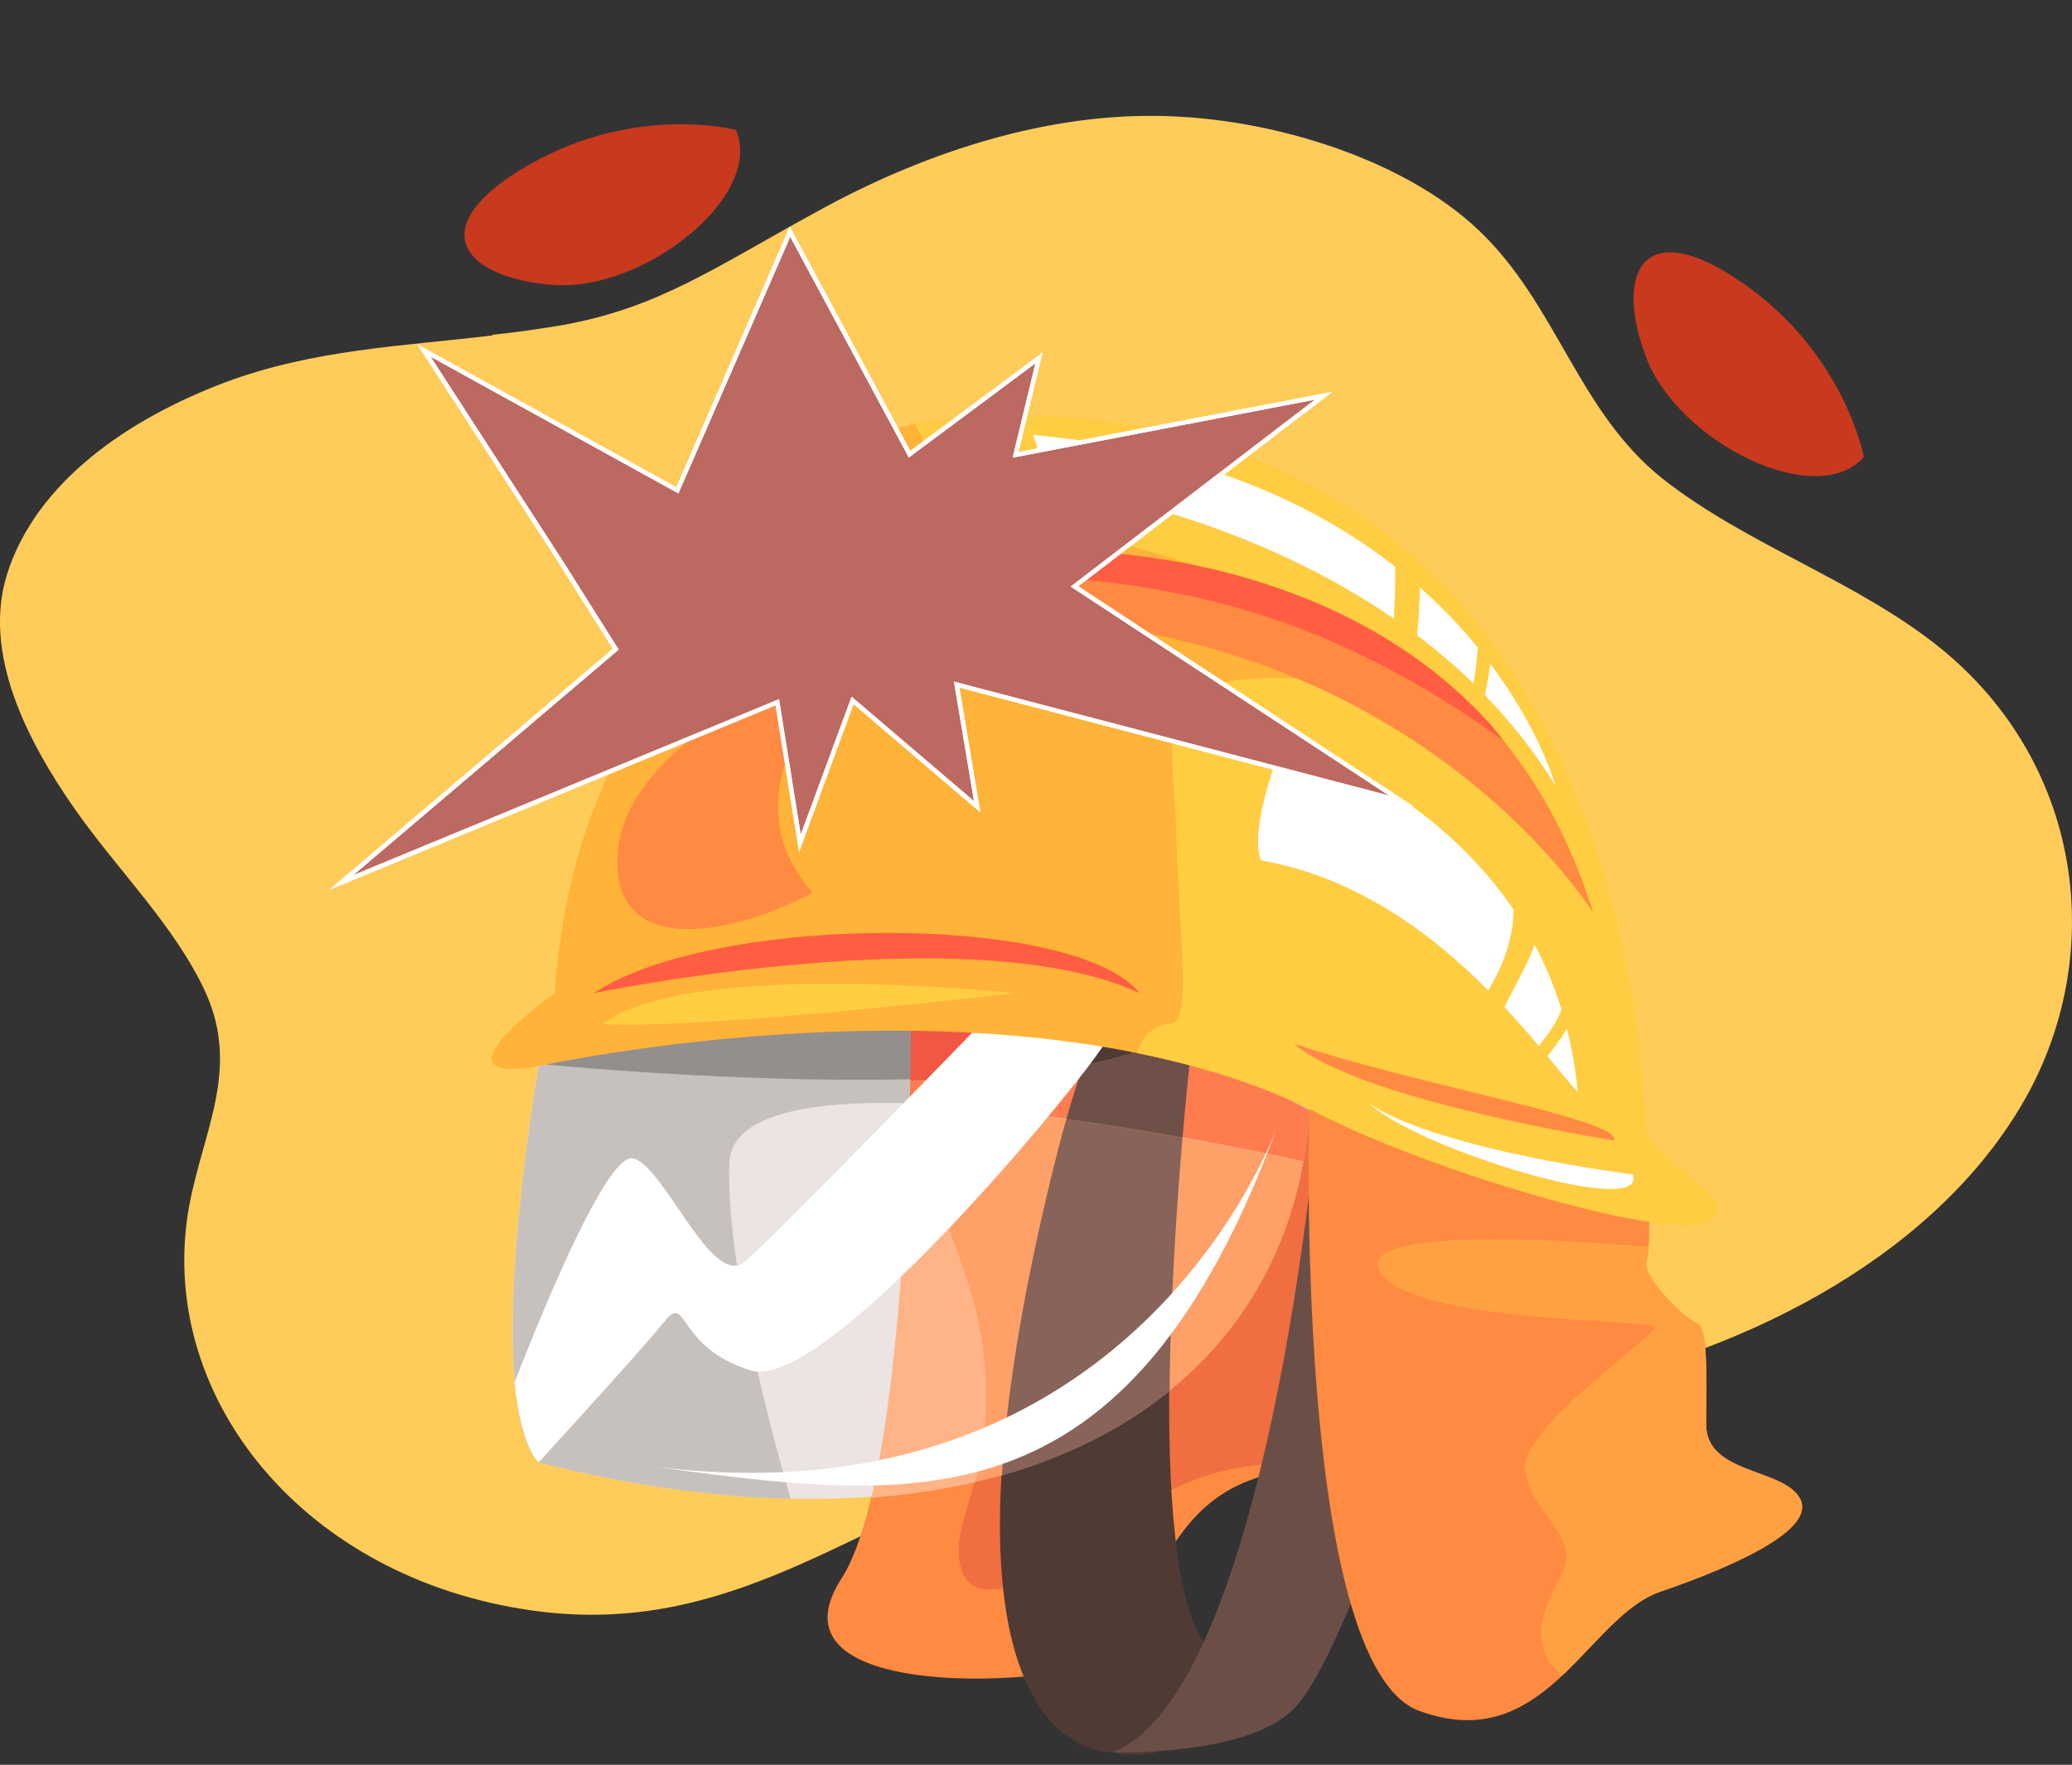 <?xml version="1.0" encoding="UTF-8"?>
<svg xmlns="http://www.w3.org/2000/svg" viewBox="0 0 471.19 401.4">
  <rect x="0" y="0" width="471.19" height="401.4" fill="#333333" stroke="none"/>
  <defs>
    <style>
      .cls-1 {
        fill: #ffcd42;
      }

      .cls-2 {
        fill: #948f8d;
      }

      .cls-3 {
        fill: #876359;
      }

      .cls-4 {
        fill: #ffa142;
      }

      .cls-5 {
        fill: none;
      }

      .cls-5, .cls-6 {
        stroke: #fff;
        stroke-miterlimit: 10;
      }

      .cls-7 {
        fill: #ffcc5a;
      }

      .cls-8 {
        fill: #ff8a42;
      }

      .cls-9 {
        fill: #6b4f47;
      }

      .cls-10 {
        isolation: isolate;
      }

      .cls-11 {
        fill: #c7c1bd;
      }

      .cls-12, .cls-6 {
        mix-blend-mode: multiply;
      }

      .cls-13 {
        fill: #4f3a34;
      }

      .cls-6 {
        fill: #bc6962;
      }

      .cls-14 {
        fill: #fff;
      }

      .cls-15 {
        fill: #ebe4e2;
      }

      .cls-16 {
        fill: #ffb487;
      }

      .cls-17 {
        fill: #c8391d;
      }

      .cls-18 {
        fill: #6e5049;
      }

      .cls-19 {
        fill: #ffb338;
      }

      .cls-20 {
        fill: #ff5e42;
      }

      .cls-21 {
        fill: #f06e3f;
      }

      .cls-22 {
        fill: #ff7c4f;
      }

      .cls-23 {
        fill: #f05842;
      }

      .cls-24 {
        fill: #ffa069;
      }
    </style>
  </defs>
  <g class="cls-10">
    <g id="Calque_1" data-name="Calque 1">
      <path class="cls-7" d="M111.94,76.3c-20.4,2.46-40.5,3.14-60.6,10.62-22.4,8.41-43.1,22.85-49.7,43.57-5.7,18.01,4.4,37.8,15.3,53.42,9.7,13.93,22.8,26.58,29.8,41.79,7.9,17.5-.5,31.43-3.7,48.5-7.7,42.21,24.6,83.49,75.5,91.73,44.1,7.3,71.6-16.82,108.2-30.32,37.9-14.01,82.1-11.21,123-18.6,45.5-8.07,88.2-30.32,109-64.04,20.9-33.63,15.8-78.74-17.7-105.74-18.9-15.2-44-23.36-63-38.39-19.2-15.29-24-39.58-41.7-56.4-17.5-16.73-49.2-26.41-75.9-26.08-25,.25-51.1,8.75-74.6,21.74-23.5,12.83-36.1,22-58.3,25.91-5.2.85-10.4,1.61-15.4,2.12h-.1s-.1.17-.1.17Z"/>
      <g class="cls-12">
        <path class="cls-8" d="M207.17,233.18s-.17,101.61-15.82,125.87,30.91,25.04,53.21,20.73c22.3-4.3,12.78-53.21,67.03-44.6s12.58-76.64,12.58-76.64c0,0-80.04-57.34-116.99-25.37h0Z"/>
        <path class="cls-21" d="M311.58,239.2c-7.3-13.05-77.2-15.12-93.24-10.14-16.04,4.98,1.57,45.98,5.09,76.78,3.52,30.8-7.43,38.73-5.09,50.08,2.35,11.35,18,4.69,40.82-12.52s52.42-8.22,58.15-9v1.35s1.58-83.51-5.72-96.55h-.01Z"/>
        <path class="cls-13" d="M253.09,398.56s-46.1,3.65-14.8-128.12c11.98-50.42,14.8-32.53,14.8-32.53h17.75s-15.34,133.23,7.88,139.64c0,0-3.53,25.71-25.63,21.01Z"/>
        <path class="cls-9" d="M299.45,255.55s-11.22,128.93-46.36,143.01c0,0,30.32,1.04,41.15-9.91s27.5-64.16,28.03-65.72-22.81-67.38-22.81-67.38h-.01Z"/>
        <path class="cls-8" d="M297.75,252.24s-3.65,126.5,25.04,136.93,38.08-21.39,54.77-27.13,35.47-14.07,31.82-21.12-21.39-5.48-21.39-16.96.52-21.91-2.09-22.95-12.52-10.45-11.48-14.09c1.04-3.64.52-11.47.52-11.47,0,0-81.37-36.52-77.2-23.22h.01Z"/>
        <path class="cls-15" d="M122.49,242.49s109.54-27.03,175.27,9.75c-3.91,68.08-71.98,106.7-175.27,80.35-13.3-14.62,0-90.1,0-90.1h0Z"/>
        <path class="cls-11" d="M122.49,242.54s-13.3,75.48,0,90.1c20.58,5.25,39.74,7.88,57.29,8.26-5.57-19.38-14.7-54.82-13.91-76.34,1.03-28,110.76-5.05,130.53-.69.66-3.76,1.12-7.61,1.35-11.58-65.72-36.78-175.27-9.75-175.27-9.75h.01Z"/>
        <path class="cls-2" d="M124.23,242.13s102.33,10.14,136.49-4.21c-21.13-6.01-109.46-9.03-136.49,4.21Z"/>
        <g>
          <path class="cls-15" d="M212.71,233.32c.27,0,.54,0,.82,0,0,0,0-.03.02-.04-.99-.02-1.97-.02-2.96-.03.71.02,1.41.04,2.12.06Z"/>
          <path class="cls-16" d="M223.42,306.14c-2.03-17.78-8.75-38.95-10.99-54.64-1.89-.1-3.75-.18-5.59-.24-.65,23.14-2.63,63.61-8.7,89.4,8.28-.63,16.14-1.81,23.51-3.53,1.86-7.1,3.41-16.5,1.75-30.99h.02Z"/>
          <path class="cls-15" d="M297.75,252.58v-.04c-11.58-6.48-24.54-10.95-38.01-13.96-.02,0-.05.02-.07.03,13.49,3.01,26.47,7.49,38.07,13.98h.01Z"/>
          <path class="cls-15" d="M297.23,258.53c-.17,1.43-.39,2.83-.62,4.23.22-1.4.45-2.8.62-4.23Z"/>
          <path class="cls-24" d="M223.42,306.14c1.66,14.49.11,23.89-1.75,30.99,41.6-9.73,68.28-36.24,74.73-72.97-11.2-2.47-54-11.52-89.55-12.89,2.24,15.69,14.54,37.09,16.57,54.88h0Z"/>
          <path class="cls-15" d="M228.22,234.04c.53.03,1.08.06,1.61.1-5.46-.44-10.9-.73-16.27-.85,0,0,0,.03-.02.04,4.85.11,9.76.34,14.69.71h0Z"/>
          <path class="cls-11" d="M296.4,264.15c.08-.46.13-.94.21-1.4-.07.46-.13.94-.21,1.4h0Z"/>
          <path class="cls-11" d="M297.75,252.58h0c-.12,2.01-.3,3.99-.52,5.95.23-1.96.41-3.94.53-5.95h-.01Z"/>
          <path class="cls-11" d="M213.53,233.34c-.27,0-.55,0-.82,0,.27,0,.54.02.81.02h0s.01-.01.01-.01Z"/>
          <path class="cls-11" d="M228.22,234.04c-4.92-.37-9.83-.6-14.69-.71h0c5.09.17,10.02.41,14.69.7h0Z"/>
          <path class="cls-22" d="M259.68,238.6c-11.15,4.37-28.86,6.35-47.87,7.02-1.6.06-3.2.11-4.81.14-.04,1.69-.08,3.54-.14,5.5,1.84.06,3.7.13,5.59.24,32.79,1.77,72.76,10.19,83.96,12.66.08-.46.14-.93.21-1.4.23-1.4.45-2.8.62-4.23.23-1.96.41-3.94.52-5.95-11.6-6.49-24.58-10.96-38.07-13.98h0Z"/>
          <path class="cls-2" d="M210.59,233.26c-1.01-.03-2.04-.05-3.06-.07,0,0-.03.02-.04.03,1.03,0,2.07.02,3.1.03h0Z"/>
          <path class="cls-2" d="M210.59,233.26c-1.04,0-2.07-.03-3.1-.03-.02.02-.04.03-.06.04,1.75,0,3.51.02,5.28.06-.71-.02-1.41-.05-2.12-.06h0Z"/>
          <path class="cls-2" d="M259.68,238.6s.05-.02.07-.03c-9.81-2.2-19.88-3.62-29.92-4.43-.53-.04-1.08-.07-1.61-.1,10.54.79,21.15,2.25,31.46,4.56Z"/>
          <path class="cls-23" d="M228.22,234.04c-4.67-.3-9.6-.53-14.69-.69-.27,0-.54-.02-.81-.02-1.77-.03-3.53-.05-5.28-.06-.09.07-.18.13-.27.21,0,0,0,4.7-.18,12.28,1.61-.04,3.22-.09,4.81-.14,19.01-.66,36.72-2.65,47.87-7.02-10.31-2.3-20.91-3.77-31.46-4.56h0Z"/>
        </g>
        <g>
          <path class="cls-13" d="M242.48,254.59c9.41,1.26,18.44,2.73,26.44,4.15v-.02c-8.06-1.44-17.11-2.92-26.43-4.19,0,.02,0,.03,0,.05h0Z"/>
          <path class="cls-15" d="M259.78,238.66c3.64.81,7.24,1.74,10.79,2.78v-.04c-3.53-1.03-7.1-1.95-10.72-2.76-.02,0-.05.02-.07.03h0Z"/>
          <path class="cls-3" d="M242.48,254.59c-1.23,4.34-2.58,9.59-4.09,15.91-6.41,26.97-9.57,48.26-10.55,65.07,14.91-4.23,27.7-10.74,38.14-19.18.14-20.67,1.63-42.34,2.94-57.66-8-1.42-17.04-2.89-26.44-4.15h0Z"/>
          <path class="cls-18" d="M246.46,242.28c-1.14,2.92-2.45,6.91-3.97,12.27,9.32,1.26,18.38,2.74,26.43,4.19.66-7.68,1.27-13.75,1.64-17.29-3.55-1.04-7.15-1.97-10.79-2.78-3.75,1.47-8.29,2.65-13.32,3.62h0Z"/>
          <path class="cls-13" d="M256.61,237.98c-1.19-.25-2.39-.51-3.59-.73-1.27-.24-2.54-.44-3.82-.65,0,0-.02.02-.02.04-.77,1.14-1.67,2.92-2.73,5.65,5.03-.97,9.57-2.15,13.32-3.62.02,0,.05-.02.07-.03-1.07-.24-2.16-.44-3.23-.66Z"/>
        </g>
        <path class="cls-14" d="M117.04,314.42s19.79-52.26,26.83-50.95c7.05,1.3,18,29.98,25.56,23.46,7.56-6.51,51.63-52.02,51.63-52.02,0,0,17.62-.77,30.13,2.47-6.12,9.91-63.5,79.55-80.46,74.33-16.95-5.22-14.34-17.74-19.56-11.21-5.22,6.52-28.69,32.13-28.69,32.13,0,0-3.98-3.38-5.45-18.22h0Z"/>
        <path class="cls-19" d="M122.49,242.49s106.02-23.51,175.27,9.75c23.86,12.91,79.03,29.75,89.98,25.83,10.95-3.92-13.3-14.89-13.69-21.53s-2.22-157.9-139.93-162.08c-25.04-1.57-61.03,11.07-61.03,11.07l5.22,26.64s-46.95,20.14-52.16,93.71c-5.74,4.19-26.92,20.58-3.65,16.61h-.01Z"/>
        <path class="cls-1" d="M374.24,256.54c-.39-6.64-2.22-157.9-139.93-162.08-8.11-.51-17.36.48-26.18,2.04,3.57,7.1,9.89,17.91,15.87,19.21,9,1.96,102.33,24.03,102.41,42.33-69.16-11.04-59.77,2.66-58.99,30.04.78,27.39,3.83,44.68-1.61,44.83-3.18.09-6.09,2.69-7.27,6.59,13.75,2.77,27.15,6.85,39.39,12.73,23.86,12.91,79.03,29.75,89.98,25.83s-13.3-14.89-13.69-21.53h.02Z"/>
        <path class="cls-8" d="M362.31,207.65c-34.04-109.93-170.96-77.85-170.96-77.85l-7.76-27.55c-6.39,1.85-10.5,3.29-10.5,3.29l5.22,26.64s-19.22,8.28-34.43,33.5c11.32-6.76,29.49-16.49,46.3-22.58,121.28-18,172.14,64.55,172.14,64.55h-.01Z"/>
        <path class="cls-20" d="M341.8,168.34s-39.48-56.99-141.92-40.14c42.32,4.72,83.85-1.52,141.92,40.14Z"/>
        <path class="cls-14" d="M353.72,178.7s-3.45-12.58-14.85-27.81c-.09.79-.18,1.58-.3,2.38-.25,1.62-.59,3.24-.87,4.86,5.9,6.09,11.34,12.9,16.02,20.57h0Z"/>
        <path class="cls-14" d="M322.9,133.6c-.09,3.65-.32,7.29-.63,10.92,4.41,3.33,8.71,6.96,12.8,10.94.23-1.27.45-2.55.57-3.84.14-1.44.27-2.86.47-4.27-3.66-4.51-8.06-9.17-13.22-13.75h.01Z"/>
        <path class="cls-14" d="M234.93,98.94c1.33,3.7,2.4,7.53,2.93,11.38,9,1.13,46.3,7.8,79.12,30.39.23-3.92.31-7.85.33-11.78-17.99-14.13-44.32-26.6-82.38-29.99h0Z"/>
        <path class="cls-20" d="M135.01,225.89s86.07-17.76,124.15,0c-14.61-18.24-96.5-18.28-124.15,0h0Z"/>
        <path class="cls-8" d="M367,259.39s-57.9-9.1-72.77-22.01c27.78,9.39,75.11,17.41,72.77,22.01Z"/>
        <path class="cls-20" d="M178.3,132.17l13.04-2.38s-11.22-3.36-13.04,2.38Z"/>
        <path class="cls-14" d="M351.9,240.24c2.86,3.45,5.17,6.31,6.89,8.14-.47-5.1-1.32-9.89-2.46-14.41-1.29,2.18-2.84,4.22-4.43,6.27h0Z"/>
        <path class="cls-14" d="M355.09,229.61c-1.65-5.32-3.71-10.23-6.1-14.74-1.81,4.88-4.55,9.43-6.88,14.18,2.92,3.13,5.53,6.14,7.84,8.87,2.09-2.62,4.06-5.31,5.14-8.3h0Z"/>
        <path class="cls-14" d="M338.45,225.28c3.28-5.54,5.66-11.52,5.73-18.15,0-.07.03-.12.04-.18-19.8-29.27-52.2-38.61-52.2-38.61,0,0-8.35,19.49-5.22,27.36,22.03,3.85,39.21,17.07,51.65,29.57h0Z"/>
        <path class="cls-8" d="M191.34,152.88s-27.52,26.99-6.52,50.08c-15.39,8.61-46.2,16.7-44.34-9,1.86-25.7,46.16-44.21,50.86-41.08Z"/>
        <path class="cls-1" d="M230.86,225.89s-74.72-7.99-93.89,7.04c22.3,1.33,93.89-7.04,93.89-7.04Z"/>
        <path class="cls-14" d="M371.3,267.11s-42.77-5.22-59.73-15.91c12.26,10.69,63.38,26.08,59.73,15.91Z"/>
        <path class="cls-14" d="M290.71,255.63s-32.08,93.25-144.75,77.6c61.42,8.22,110.32,16.55,144.75-77.6Z"/>
        <path class="cls-4" d="M409.38,340.93c-3.65-7.05-21.39-5.48-21.39-16.96s.52-21.91-2.09-22.95-12.52-10.45-11.48-14.09c.26-.91.42-2.07.52-3.31-9.34-.84-67.05-5.62-61.29,5.41,6.26,12,61.81,10.95,62.6,12.78.78,1.83-30.78,22.95-29.47,32.6,1.3,9.65,12.67,15.13,8.55,23.21-3.16,6.19-9.08,16.06-.08,23.5,7.75-7.28,14.16-16.28,22.3-19.07,16.69-5.74,35.47-14.07,31.82-21.12h.01Z"/>
      </g>
      <polygon class="cls-6" points="96.41 79.72 154.04 111.53 179.66 52.72 206.84 103.31 236.27 81.41 230.95 103.46 301 90.02 244.34 133.38 318.68 182.19 217.56 155.72 222.22 183.5 193.88 159.31 181.91 191.78 176.76 159.73 77.6 200.73 140.04 147.66 127.68 128.05 96.41 79.72"/>
      <path class="cls-17" d="M423.85,103.96s-4.19-23.26-27.32-39.43-29.46-2.43-22.18,16.78,38.57,34.92,49.5,22.65Z"/>
      <path class="cls-17" d="M167.35,29.55s-22.84-6.05-47.29,8.07c-24.45,14.11-14.67,25.66,5.82,27.19,20.49,1.53,47.96-20.17,41.47-35.26Z"/>
      <polygon class="cls-5" points="96.41 79.72 154.04 111.53 179.66 52.72 206.84 103.31 236.27 81.41 230.95 103.46 301 90.02 244.34 133.38 318.68 182.19 217.56 155.72 222.22 183.5 193.88 159.31 181.91 191.78 176.76 159.73 77.6 200.73 140.04 147.66 127.68 128.05 96.41 79.72"/>
    </g>
  </g>
</svg>
